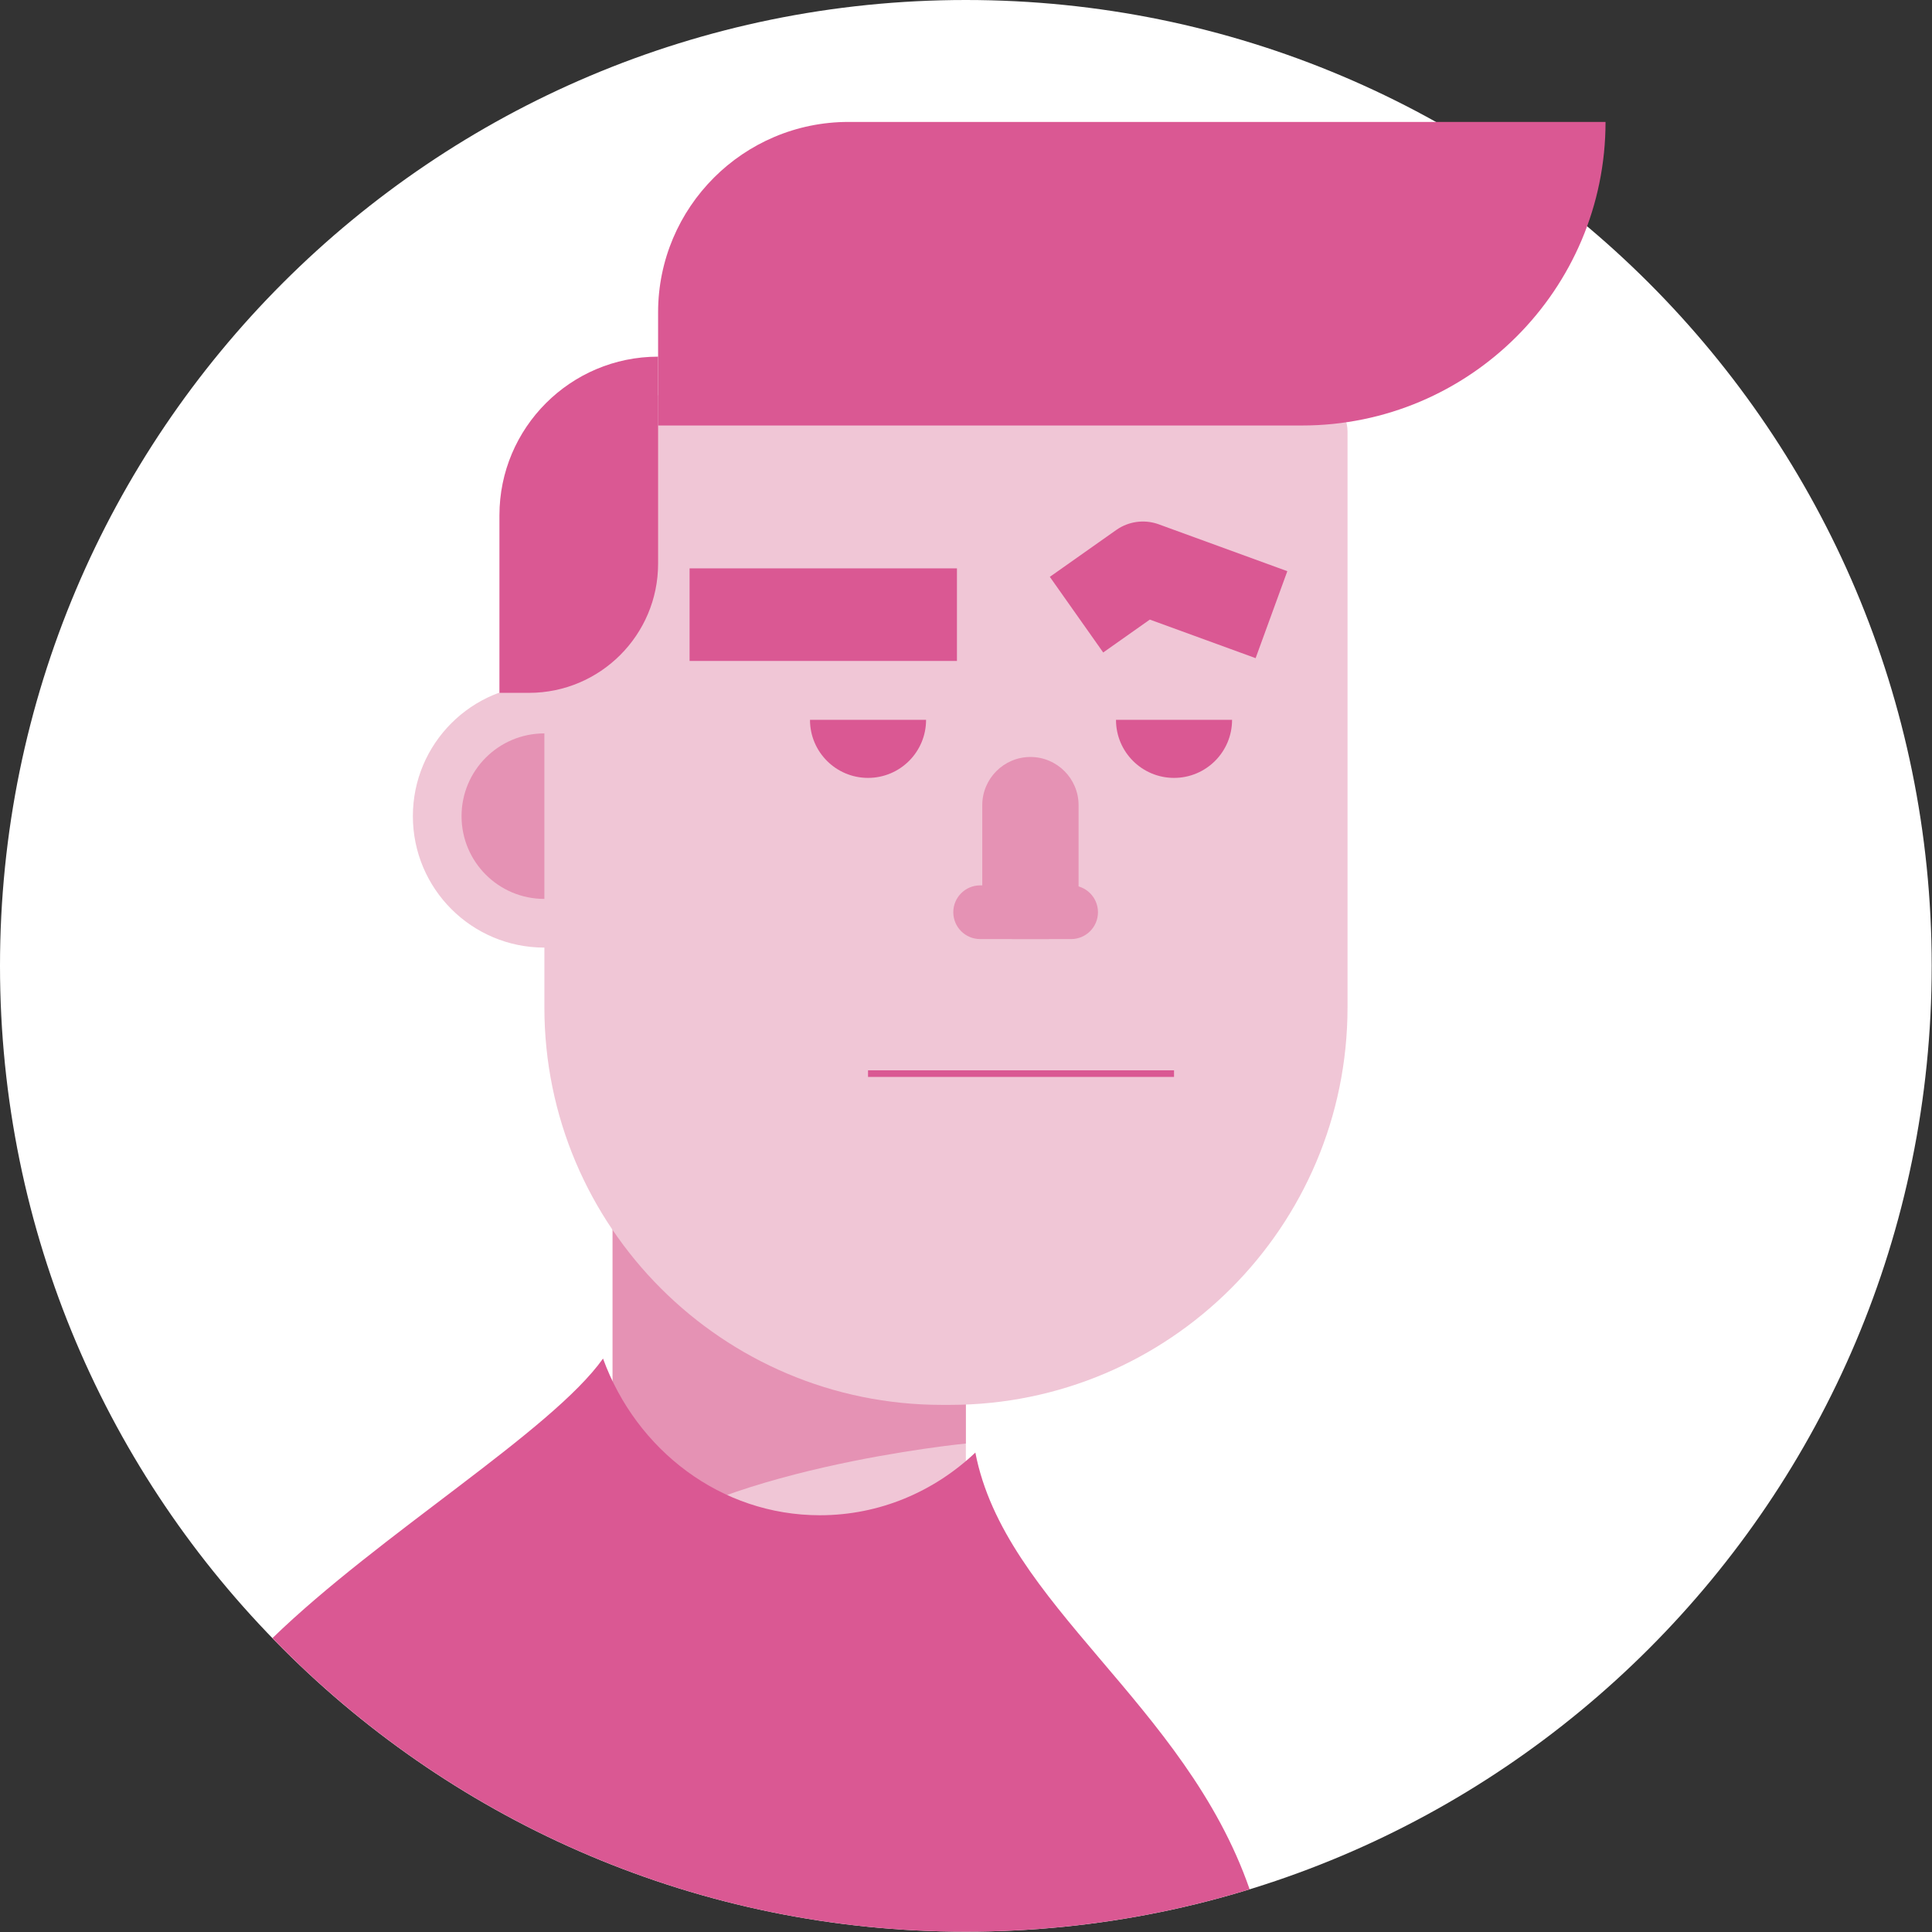 <svg width="254" height="254" viewBox="0 0 254 254" fill="none"
    xmlns="http://www.w3.org/2000/svg">
    <rect x="0" y="0" width="254" height="254" fill="#333333" stroke="none"/>
    <g clip-path="url(#clip0_1189_3896)">
        <path d="M126.98 253.96C197.109 253.96 253.96 197.109 253.96 126.98C253.96 56.851 197.109 0 126.98 0C56.851 0 0 56.851 0 126.98C0 197.109 56.851 253.96 126.98 253.96Z" fill="white"/>
        <path d="M126.98 126.98H80.54V225.36H126.98V126.98Z" fill="#F0C6D6"/>
        <path d="M80.54 204.83C92.75 193.11 126.98 189.78 126.98 189.78V171.76L80.54 149.24V204.82V204.83Z" fill="#E592B4"/>
        <path d="M107.79 199.21C94.77 199.21 83.66 190.65 79.28 178.61C72.53 188.12 49.87 201.73 35.82 215.36C58.9 239.16 91.21 253.96 126.98 253.96C139.96 253.96 152.49 252.01 164.29 248.39C155.82 223.95 132.08 210.93 128.23 190.97C122.82 196.09 115.66 199.21 107.79 199.21Z" fill="#DA5893"/>
        <path d="M71.56 124.58C81.103 124.58 88.84 116.844 88.84 107.3C88.84 97.757 81.103 90.02 71.56 90.02C62.016 90.02 54.28 97.757 54.28 107.3C54.28 116.844 62.016 124.58 71.56 124.58Z" fill="#F0C6D6"/>
        <path d="M71.56 118.18C77.569 118.18 82.44 113.309 82.44 107.3C82.44 101.291 77.569 96.42 71.56 96.42C65.551 96.42 60.68 101.291 60.68 107.3C60.68 113.309 65.551 118.18 71.56 118.18Z" fill="#E592B4"/>
        <path d="M76.93 51.97H172.4C175.03 51.97 177.16 54.1 177.16 56.73V132.43C177.16 161.28 153.74 184.7 124.89 184.7H123.84C94.99 184.7 71.57 161.28 71.57 132.43V57.34C71.57 54.38 73.97 51.97 76.94 51.97H76.93Z" fill="#F0C6D6"/>
        <path d="M90.66 80.81H125.81" stroke="#DA5893" stroke-width="12.17" stroke-linejoin="round"/>
        <path d="M141.53 80.81L150.26 74.65L167.16 80.81" stroke="#DA5893" stroke-width="12.17" stroke-linejoin="round"/>
        <path d="M154.35 102.27C158.57 102.27 161.98 98.85 161.98 94.64H146.72C146.72 98.86 150.14 102.27 154.35 102.27Z" fill="#DA5893"/>
        <path d="M114.12 102.27C118.34 102.27 121.75 98.85 121.75 94.64H106.49C106.49 98.86 109.91 102.27 114.12 102.27Z" fill="#DA5893"/>
        <path d="M135.47 99.52C138.96 99.52 141.8 102.36 141.8 105.85V119.38C141.8 121.63 139.97 123.46 137.72 123.46H133.22C130.97 123.46 129.14 121.63 129.14 119.38V105.85C129.14 102.36 131.98 99.52 135.47 99.52Z" fill="#E592B4"/>
        <path d="M140.82 116.4H128.86C126.91 116.4 125.33 117.98 125.33 119.93C125.33 121.879 126.91 123.46 128.86 123.46H140.82C142.769 123.46 144.35 121.879 144.35 119.93C144.35 117.98 142.769 116.4 140.82 116.4Z" fill="#E592B4"/>
        <path d="M114.12 141.15H154.35" stroke="#DA5893" stroke-width="0.87" stroke-linejoin="round"/>
        <path d="M111.55 16.03H211.08C211.08 38.06 193.2 55.94 171.17 55.94H86.52V41.06C86.52 27.25 97.73 16.03 111.55 16.03Z" fill="#DA5893"/>
        <path d="M86.52 46.89V74.11C86.52 83.48 78.91 91.09 69.54 91.09H65.66V67.75C65.66 56.24 75.01 46.89 86.52 46.89Z" fill="#DA5893"/>
    </g>
    <defs>
        <clipPath id="clip0_1189_3896">
            <rect width="253.96" height="253.96" fill="white"/>
        </clipPath>
    </defs>
</svg>
